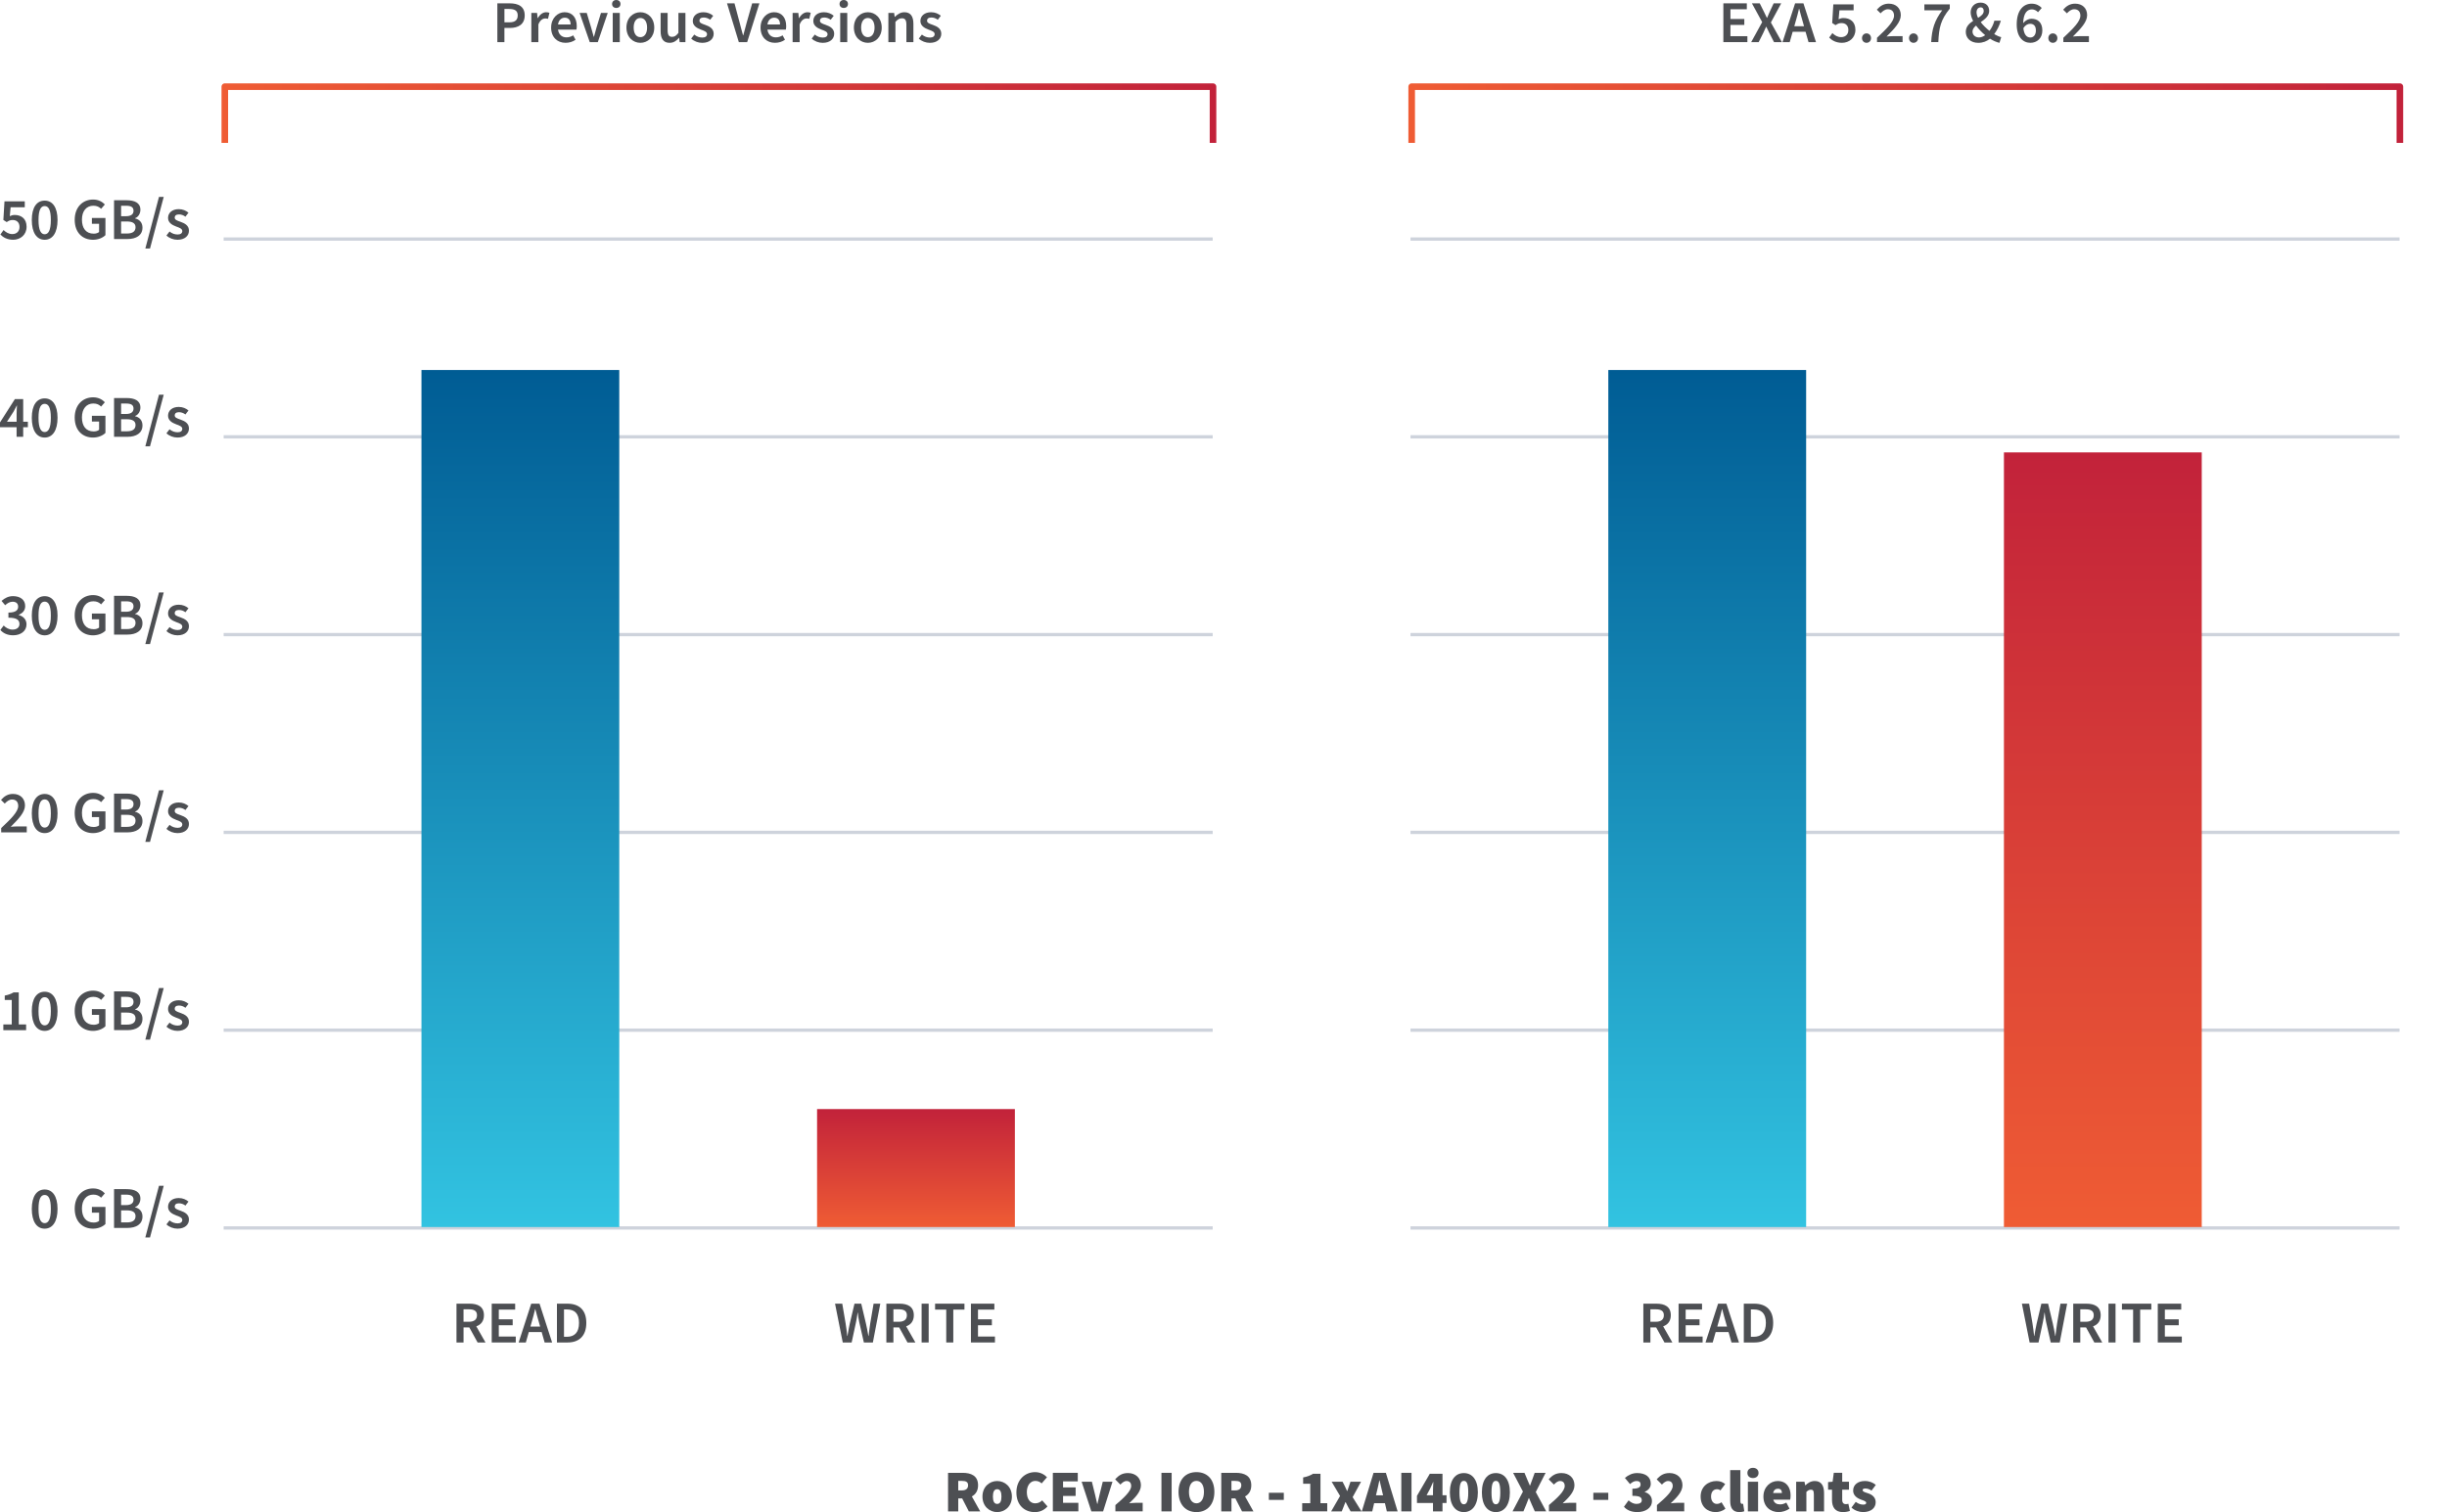 <?xml version="1.0" encoding="UTF-8"?>
<svg xmlns="http://www.w3.org/2000/svg" xmlns:xlink="http://www.w3.org/1999/xlink" id="b" viewBox="0 0 1484.45 917.45">
  <defs>
    <linearGradient id="d" x1="315.67" y1="744.49" x2="315.67" y2="224.49" gradientUnits="userSpaceOnUse">
      <stop offset="0" stop-color="#32c3e1"></stop>
      <stop offset="1" stop-color="#005c94"></stop>
    </linearGradient>
    <linearGradient id="e" x1="555.67" y1="744.49" x2="555.67" y2="672.92" gradientUnits="userSpaceOnUse">
      <stop offset="0" stop-color="#ef5c34"></stop>
      <stop offset="1" stop-color="#c2223a"></stop>
    </linearGradient>
    <linearGradient id="f" x1="1035.67" x2="1035.67" xlink:href="#d"></linearGradient>
    <linearGradient id="g" x1="1275.67" x2="1275.67" y2="274.49" xlink:href="#e"></linearGradient>
    <clipPath id="h">
      <rect x="827.33" y="25.99" width="657.12" height="60.71" transform="translate(2311.79 112.68) rotate(180)" fill="none" stroke-width="0"></rect>
    </clipPath>
    <linearGradient id="i" x1="854.38" y1="82.57" x2="1457.86" y2="82.57" gradientTransform="translate(2312.24 165.13) rotate(-180)" xlink:href="#e"></linearGradient>
    <clipPath id="j">
      <rect x="107.33" y="25.99" width="657.12" height="60.71" transform="translate(871.79 112.68) rotate(180)" fill="none" stroke-width="0"></rect>
    </clipPath>
    <linearGradient id="k" x1="134.38" y1="82.57" x2="737.86" y2="82.57" gradientTransform="translate(872.24 165.13) rotate(-180)" xlink:href="#e"></linearGradient>
  </defs>
  <g id="c">
    <path d="m19.29,733.49c0-7.74,3.06-11.77,7.81-11.77s7.81,4.07,7.81,11.77-3.02,11.99-7.81,11.99-7.81-4.25-7.81-11.99Zm11.55,0c0-6.44-1.55-8.46-3.74-8.46s-3.74,2.02-3.74,8.46,1.58,8.64,3.74,8.64,3.74-2.16,3.74-8.64Z" fill="#4d4f53" stroke-width="0"></path>
    <path d="m45.32,733.34c0-7.7,4.9-12.27,11.16-12.27,3.35,0,5.65,1.44,7.13,2.99l-2.27,2.63c-1.19-1.15-2.56-1.87-4.72-1.87-4.14,0-6.91,3.17-6.91,8.42s2.45,8.53,7.16,8.53c1.26,0,2.52-.36,3.24-1.01v-5h-4.36v-3.49h8.21v10.4c-1.58,1.58-4.32,2.81-7.52,2.81-6.37,0-11.12-4.32-11.12-12.13Z" fill="#4d4f53" stroke-width="0"></path>
    <path d="m69.19,721.5h7.56c4.86,0,8.42,1.48,8.42,5.79,0,2.23-1.22,4.39-3.24,5.11v.14c2.59.58,4.5,2.41,4.5,5.58,0,4.72-3.89,6.91-9.07,6.91h-8.17v-23.54Zm7.2,9.68c3.2,0,4.61-1.26,4.61-3.28,0-2.23-1.51-3.06-4.54-3.06h-2.99v6.33h2.92Zm.54,10.51c3.42,0,5.29-1.19,5.29-3.82,0-2.41-1.84-3.49-5.29-3.49h-3.46v7.31h3.46Z" fill="#4d4f53" stroke-width="0"></path>
    <path d="m96.44,719.48h2.88l-8.32,31.32h-2.84l8.28-31.32Z" fill="#4d4f53" stroke-width="0"></path>
    <path d="m100.98,742.88l1.87-2.41c1.55,1.26,3.17,1.8,4.97,1.8s2.77-.86,2.77-2.05c0-1.48-1.73-2.05-3.71-2.77-2.56-.94-4.93-2.41-4.93-5.22,0-3.1,2.52-5.33,6.48-5.33,2.41,0,4.46.9,5.9,2.16l-1.84,2.41c-1.26-.94-2.56-1.37-3.96-1.37-1.76,0-2.55.86-2.55,1.91,0,1.3,1.26,1.8,3.49,2.56,2.74.94,5.15,2.34,5.15,5.4s-2.45,5.51-6.95,5.51c-2.45,0-4.97-.94-6.7-2.59Z" fill="#4d4f53" stroke-width="0"></path>
    <path d="m276.91,790.99h7.96c4.93,0,8.71,1.73,8.71,7.02,0,3.56-1.84,5.76-4.64,6.73l5.58,9.79h-4.79l-5.04-9.14h-3.49v9.14h-4.28v-23.54Zm7.52,10.98c3.2,0,4.93-1.33,4.93-3.96s-1.73-3.6-4.93-3.6h-3.24v7.56h3.24Z" fill="#4d4f53" stroke-width="0"></path>
    <path d="m298.3,790.99h14.22v3.6h-9.93v5.9h8.42v3.6h-8.42v6.84h10.29v3.6h-14.58v-23.54Z" fill="#4d4f53" stroke-width="0"></path>
    <path d="m322.27,790.99h5.04l7.63,23.54h-4.54l-1.8-6.3h-7.81l-1.8,6.3h-4.36l7.63-23.54Zm-.5,13.89h5.9l-.79-2.81c-.76-2.48-1.44-5.18-2.12-7.74h-.14c-.61,2.59-1.3,5.25-2.05,7.74l-.79,2.81Z" fill="#4d4f53" stroke-width="0"></path>
    <path d="m337.86,790.99h6.3c7.2,0,11.52,3.85,11.52,11.66s-4.32,11.88-11.3,11.88h-6.52v-23.54Zm6.01,20.09c4.68,0,7.38-2.63,7.38-8.42s-2.7-8.17-7.38-8.17h-1.73v16.59h1.73Z" fill="#4d4f53" stroke-width="0"></path>
    <path d="m301.72,2.02h7.45c5.22,0,9.14,1.84,9.14,7.31s-3.92,7.63-9,7.63h-3.31v8.6h-4.28V2.02Zm7.27,11.52c3.46,0,5.08-1.37,5.08-4.21s-1.8-3.89-5.22-3.89h-2.84v8.1h2.99Z" fill="#4d4f53" stroke-width="0"></path>
    <path d="m322.32,7.85h3.49l.32,3.17h.11c1.3-2.3,3.17-3.6,5.04-3.6.9,0,1.47.14,2.02.36l-.86,3.64c-.54-.14-.97-.22-1.69-.22-1.4,0-3.1.94-4.14,3.64v10.73h-4.28V7.85Z" fill="#4d4f53" stroke-width="0"></path>
    <path d="m334.34,16.7c0-5.76,4.03-9.29,8.17-9.29,4.79,0,7.38,3.46,7.38,8.42,0,.86-.07,1.51-.22,2.16h-11.16c.43,2.95,2.3,4.68,5.11,4.68,1.51,0,2.88-.43,4.1-1.22l1.44,2.66c-1.66,1.22-3.82,1.87-6.12,1.87-4.9,0-8.71-3.38-8.71-9.29Zm11.81-1.87c0-2.59-1.22-4.1-3.53-4.1-2.02,0-3.74,1.44-4.1,4.1h7.63Z" fill="#4d4f53" stroke-width="0"></path>
    <path d="m351.62,7.85h4.32l2.73,9.11c.5,1.76,1.01,3.56,1.51,5.36h.14c.47-1.8,1.01-3.6,1.48-5.36l2.77-9.11h4.1l-6.01,17.71h-4.89l-6.16-17.71Z" fill="#4d4f53" stroke-width="0"></path>
    <path d="m371.31,2.41c0-1.44,1.04-2.41,2.56-2.41s2.55.97,2.55,2.41-1.04,2.41-2.55,2.41-2.56-.97-2.56-2.41Zm.4,5.44h4.28v17.71h-4.28V7.85Z" fill="#4d4f53" stroke-width="0"></path>
    <path d="m380.02,16.74c0-5.9,4.03-9.32,8.46-9.32s8.42,3.42,8.42,9.32-4.03,9.25-8.42,9.25-8.46-3.38-8.46-9.25Zm12.53,0c0-3.53-1.51-5.83-4.07-5.83s-4.07,2.3-4.07,5.83,1.51,5.8,4.07,5.8,4.07-2.3,4.07-5.8Z" fill="#4d4f53" stroke-width="0"></path>
    <path d="m400.76,18.93V7.85h4.25v10.55c0,2.88.83,3.96,2.7,3.96,1.55,0,2.55-.72,3.85-2.41V7.85h4.25v17.71h-3.49l-.32-2.59h-.11c-1.55,1.84-3.24,3.02-5.69,3.02-3.78,0-5.44-2.59-5.44-7.05Z" fill="#4d4f53" stroke-width="0"></path>
    <path d="m419.3,23.4l1.87-2.41c1.55,1.26,3.17,1.8,4.97,1.8s2.77-.86,2.77-2.05c0-1.48-1.73-2.05-3.71-2.77-2.56-.94-4.93-2.41-4.93-5.22,0-3.1,2.52-5.33,6.48-5.33,2.41,0,4.46.9,5.9,2.16l-1.83,2.41c-1.26-.94-2.56-1.37-3.96-1.37-1.76,0-2.55.86-2.55,1.91,0,1.3,1.26,1.8,3.49,2.56,2.74.94,5.15,2.34,5.15,5.4s-2.45,5.51-6.95,5.51c-2.45,0-4.97-.94-6.7-2.59Z" fill="#4d4f53" stroke-width="0"></path>
    <path d="m441.04,2.02h4.54l3.13,11.77c.72,2.66,1.26,4.97,2.05,7.63h.14c.79-2.66,1.29-4.97,2.05-7.63l3.35-11.77h4.39l-7.42,23.54h-5.07l-7.16-23.54Z" fill="#4d4f53" stroke-width="0"></path>
    <path d="m461.38,16.7c0-5.76,4.03-9.29,8.17-9.29,4.79,0,7.38,3.46,7.38,8.42,0,.86-.07,1.51-.22,2.16h-11.16c.43,2.95,2.3,4.68,5.11,4.68,1.51,0,2.88-.43,4.1-1.22l1.44,2.66c-1.66,1.22-3.82,1.87-6.12,1.87-4.9,0-8.71-3.38-8.71-9.29Zm11.81-1.87c0-2.59-1.22-4.1-3.53-4.1-2.02,0-3.74,1.44-4.1,4.1h7.63Z" fill="#4d4f53" stroke-width="0"></path>
    <path d="m480.82,7.85h3.49l.32,3.17h.11c1.29-2.3,3.17-3.6,5.04-3.6.9,0,1.48.14,2.02.36l-.86,3.64c-.54-.14-.97-.22-1.69-.22-1.4,0-3.1.94-4.14,3.64v10.73h-4.28V7.85Z" fill="#4d4f53" stroke-width="0"></path>
    <path d="m492.42,23.4l1.87-2.41c1.55,1.26,3.17,1.8,4.97,1.8s2.77-.86,2.77-2.05c0-1.48-1.73-2.05-3.71-2.77-2.55-.94-4.93-2.41-4.93-5.22,0-3.1,2.52-5.33,6.48-5.33,2.41,0,4.46.9,5.9,2.16l-1.84,2.41c-1.26-.94-2.55-1.37-3.96-1.37-1.76,0-2.56.86-2.56,1.91,0,1.3,1.26,1.8,3.49,2.56,2.74.94,5.15,2.34,5.15,5.4s-2.45,5.51-6.95,5.51c-2.45,0-4.97-.94-6.69-2.59Z" fill="#4d4f53" stroke-width="0"></path>
    <path d="m509.3,2.41c0-1.44,1.04-2.41,2.55-2.41s2.56.97,2.56,2.41-1.04,2.41-2.56,2.41-2.55-.97-2.55-2.41Zm.4,5.44h4.28v17.71h-4.28V7.85Z" fill="#4d4f53" stroke-width="0"></path>
    <path d="m518.01,16.74c0-5.9,4.03-9.32,8.46-9.32s8.42,3.42,8.42,9.32-4.03,9.25-8.42,9.25-8.46-3.38-8.46-9.25Zm12.53,0c0-3.53-1.51-5.83-4.07-5.83s-4.07,2.3-4.07,5.83,1.51,5.8,4.07,5.8,4.07-2.3,4.07-5.8Z" fill="#4d4f53" stroke-width="0"></path>
    <path d="m538.93,7.85h3.49l.32,2.38h.11c1.58-1.51,3.38-2.81,5.79-2.81,3.82,0,5.47,2.59,5.47,7.05v11.09h-4.25v-10.55c0-2.88-.83-3.92-2.7-3.92-1.55,0-2.56.72-3.96,2.16v12.31h-4.28V7.85Z" fill="#4d4f53" stroke-width="0"></path>
    <path d="m557.39,23.4l1.87-2.41c1.55,1.26,3.17,1.8,4.97,1.8s2.77-.86,2.77-2.05c0-1.48-1.73-2.05-3.71-2.77-2.55-.94-4.93-2.41-4.93-5.22,0-3.1,2.52-5.33,6.48-5.33,2.41,0,4.46.9,5.9,2.16l-1.84,2.41c-1.26-.94-2.55-1.37-3.96-1.37-1.76,0-2.56.86-2.56,1.91,0,1.3,1.26,1.8,3.49,2.56,2.74.94,5.15,2.34,5.15,5.4s-2.45,5.51-6.95,5.51c-2.45,0-4.97-.94-6.69-2.59Z" fill="#4d4f53" stroke-width="0"></path>
    <path d="m575.12,893.62h8.86c5.04,0,9.36,1.73,9.36,7.56,0,3.35-1.51,5.54-3.78,6.77l5.08,9.07h-6.91l-4.03-7.85h-2.38v7.85h-6.19v-23.4Zm8.42,10.66c2.45,0,3.74-1.08,3.74-3.1s-1.29-2.66-3.74-2.66h-2.23v5.76h2.23Z" fill="#4d4f53" stroke-width="0"></path>
    <path d="m596,908.02c0-5.98,4.32-9.43,8.93-9.43s8.93,3.46,8.93,9.43-4.32,9.43-8.93,9.43-8.93-3.46-8.93-9.43Zm11.52,0c0-2.74-.72-4.46-2.59-4.46s-2.59,1.73-2.59,4.46.72,4.46,2.59,4.46,2.59-1.73,2.59-4.46Z" fill="#4d4f53" stroke-width="0"></path>
    <path d="m616.59,905.5c0-7.85,5.4-12.31,11.3-12.31,3.1,0,5.62,1.37,7.27,3.1l-3.24,3.74c-1.15-1.01-2.3-1.51-3.89-1.51-2.74,0-5.11,2.52-5.11,6.77s2.02,6.84,5.04,6.84c1.8,0,3.24-.72,4.25-1.8l3.24,3.67c-2.09,2.38-4.75,3.46-7.7,3.46-5.97,0-11.16-3.96-11.16-11.95Z" fill="#4d4f53" stroke-width="0"></path>
    <path d="m638.7,893.62h15.12v5.18h-8.93v3.67h7.63v5.18h-7.63v4.17h9.29v5.18h-15.48v-23.4Z" fill="#4d4f53" stroke-width="0"></path>
    <path d="m656.19,899.02h6.19l1.94,7.85c.43,1.8.86,3.67,1.29,5.62h.14c.43-1.94.87-3.82,1.3-5.62l1.94-7.85h5.9l-5.69,18h-7.13l-5.9-18Z" fill="#4d4f53" stroke-width="0"></path>
    <path d="m676.64,913.2c5.33-4.54,9.58-8.57,9.58-11.59,0-2.05-1.15-3.02-2.81-3.02-1.51,0-2.66,1.08-3.74,2.16l-3.17-3.17c2.3-2.59,4.46-3.82,7.78-3.82,4.61,0,7.85,2.95,7.85,7.42,0,4.03-3.67,7.63-7.13,10.94,1.15-.14,2.81-.29,3.81-.29h4.39v5.18h-16.56v-3.82Z" fill="#4d4f53" stroke-width="0"></path>
    <path d="m704.58,893.62h6.19v23.4h-6.19v-23.4Z" fill="#4d4f53" stroke-width="0"></path>
    <path d="m714.95,905.21c0-7.7,4.39-12.02,10.87-12.02s10.87,4.36,10.87,12.02-4.39,12.24-10.87,12.24-10.87-4.54-10.87-12.24Zm15.41,0c0-4.25-1.73-6.7-4.54-6.7s-4.54,2.45-4.54,6.7,1.73,6.91,4.54,6.91,4.54-2.66,4.54-6.91Z" fill="#4d4f53" stroke-width="0"></path>
    <path d="m740.86,893.62h8.86c5.04,0,9.36,1.73,9.36,7.56,0,3.35-1.51,5.54-3.78,6.77l5.08,9.07h-6.91l-4.03-7.85h-2.38v7.85h-6.19v-23.4Zm8.42,10.66c2.45,0,3.74-1.08,3.74-3.1s-1.29-2.66-3.74-2.66h-2.23v5.76h2.23Z" fill="#4d4f53" stroke-width="0"></path>
    <path d="m769.74,905.72h9.07v4.32h-9.07v-4.32Z" fill="#4d4f53" stroke-width="0"></path>
    <path d="m789.97,912.05h4.89v-11.81h-4.32v-3.82c2.59-.5,4.25-1.15,5.98-2.23h4.54v17.85h4.1v4.97h-15.19v-4.97Z" fill="#4d4f53" stroke-width="0"></path>
    <path d="m812.94,907.66l-5.11-8.64h6.62l1.29,2.52c.47,1.01.97,2.09,1.44,3.1h.14c.32-1.01.76-2.09,1.08-3.1l.86-2.52h6.41l-5.11,9.36,5.4,8.64h-6.62l-1.44-2.52c-.54-1.01-1.04-2.09-1.58-3.1h-.14c-.39,1.01-.83,2.05-1.22,3.1l-1.01,2.52h-6.41l5.4-9.36Z" fill="#4d4f53" stroke-width="0"></path>
    <path d="m833.24,893.62h7.49l7.13,23.4h-6.55l-1.15-4.97h-6.55l-1.15,4.97h-6.34l7.13-23.4Zm1.48,13.64h4.32l-.4-1.62c-.57-2.23-1.15-5.08-1.73-7.42h-.14c-.5,2.38-1.08,5.18-1.66,7.42l-.39,1.62Z" fill="#4d4f53" stroke-width="0"></path>
    <path d="m850.09,893.62h6.19v23.4h-6.19v-23.4Z" fill="#4d4f53" stroke-width="0"></path>
    <path d="m869.31,911.91h-9.72v-4.32l7.78-13.39h7.7v13.03h2.45v4.68h-2.45v5.11h-5.76v-5.11Zm0-4.68v-2.59c0-1.55.14-3.85.21-5.4h-.14c-.58,1.37-1.22,2.74-1.87,4.1l-2.09,3.89h3.89Z" fill="#4d4f53" stroke-width="0"></path>
    <path d="m879.54,905.5c0-7.81,3.46-11.73,8.49-11.73s8.5,3.96,8.5,11.73-3.46,11.95-8.5,11.95-8.49-4.14-8.49-11.95Zm11.16,0c0-6.05-1.22-6.98-2.66-6.98s-2.66.94-2.66,6.98,1.22,7.2,2.66,7.2,2.66-1.15,2.66-7.2Z" fill="#4d4f53" stroke-width="0"></path>
    <path d="m898.97,905.5c0-7.81,3.46-11.73,8.49-11.73s8.5,3.96,8.5,11.73-3.46,11.95-8.5,11.95-8.49-4.14-8.49-11.95Zm11.16,0c0-6.05-1.22-6.98-2.66-6.98s-2.66.94-2.66,6.98,1.22,7.2,2.66,7.2,2.66-1.15,2.66-7.2Z" fill="#4d4f53" stroke-width="0"></path>
    <path d="m923.88,905l-5.97-11.38h6.91l1.58,3.82c.5,1.08,1.01,2.38,1.66,3.89h.14c.5-1.51,1.01-2.81,1.44-3.89l1.37-3.82h6.62l-5.97,11.66,6.34,11.73h-6.91l-1.87-4.18c-.58-1.22-1.08-2.45-1.66-3.89h-.14c-.5,1.44-1.01,2.66-1.51,3.89l-1.73,4.18h-6.62l6.33-12.02Z" fill="#4d4f53" stroke-width="0"></path>
    <path d="m939.65,913.2c5.33-4.54,9.57-8.57,9.57-11.59,0-2.05-1.15-3.02-2.81-3.02-1.51,0-2.66,1.08-3.74,2.16l-3.17-3.17c2.3-2.59,4.46-3.82,7.78-3.82,4.61,0,7.85,2.95,7.85,7.42,0,4.03-3.67,7.63-7.13,10.94,1.15-.14,2.81-.29,3.82-.29h4.39v5.18h-16.56v-3.82Z" fill="#4d4f53" stroke-width="0"></path>
    <path d="m966.58,905.72h9.07v4.32h-9.07v-4.32Z" fill="#4d4f53" stroke-width="0"></path>
    <path d="m985.16,914.21l2.81-3.89c1.4,1.3,3.06,2.16,4.68,2.16,2.02,0,3.31-.72,3.31-2.16,0-1.73-.9-2.74-5.69-2.74v-4.32c3.81,0,4.97-1.01,4.97-2.59,0-1.37-.83-2.09-2.38-2.09s-2.59.65-4.03,1.87l-3.1-3.74c2.23-1.87,4.61-2.95,7.41-2.95,5.04,0,8.28,2.3,8.28,6.44,0,2.2-1.22,3.85-3.67,4.93v.14c2.59.79,4.39,2.59,4.39,5.47,0,4.32-4.1,6.7-8.86,6.7-3.71,0-6.41-1.22-8.13-3.24Z" fill="#4d4f53" stroke-width="0"></path>
    <path d="m1005.17,913.2c5.33-4.54,9.57-8.57,9.57-11.59,0-2.05-1.15-3.02-2.81-3.02-1.51,0-2.66,1.08-3.74,2.16l-3.17-3.17c2.3-2.59,4.46-3.82,7.78-3.82,4.61,0,7.85,2.95,7.85,7.42,0,4.03-3.67,7.63-7.13,10.94,1.15-.14,2.81-.29,3.82-.29h4.39v5.18h-16.56v-3.82Z" fill="#4d4f53" stroke-width="0"></path>
    <path d="m1031.67,908.02c0-5.98,4.54-9.43,9.65-9.43,2.16,0,3.89.72,5.25,1.87l-2.88,3.82c-.79-.58-1.37-.72-2.02-.72-2.3,0-3.67,1.73-3.67,4.46s1.51,4.46,3.46,4.46c1.08,0,2.02-.36,2.88-1.01l2.38,3.89c-1.8,1.58-4.1,2.09-5.97,2.09-5.11,0-9.07-3.46-9.07-9.43Z" fill="#4d4f53" stroke-width="0"></path>
    <path d="m1049.6,910.68v-18.72h6.19v18.93c0,1.22.58,1.58,1.01,1.58.22,0,.36,0,.65-.07l.72,4.54c-.65.29-1.65.5-3.02.5-4.18,0-5.54-2.74-5.54-6.77Z" fill="#4d4f53" stroke-width="0"></path>
    <path d="m1060.04,893.69c0-1.87,1.37-3.1,3.38-3.1s3.38,1.22,3.38,3.1-1.37,3.1-3.38,3.1-3.38-1.22-3.38-3.1Zm.29,5.33h6.19v18h-6.19v-18Z" fill="#4d4f53" stroke-width="0"></path>
    <path d="m1069.76,908.02c0-5.83,4.25-9.43,8.64-9.43,5.33,0,7.85,3.89,7.85,8.71,0,1.08-.14,2.16-.25,2.59h-10.26c.58,2.16,2.16,2.88,4.18,2.88,1.22,0,2.45-.36,3.74-1.08l1.94,3.67c-1.94,1.37-4.54,2.09-6.55,2.09-5.26,0-9.29-3.46-9.29-9.43Zm11.23-2.16c0-1.37-.58-2.59-2.45-2.59-1.37,0-2.52.79-2.88,2.59h5.33Z" fill="#4d4f53" stroke-width="0"></path>
    <path d="m1089.63,899.02h5.04l.43,2.16h.14c1.44-1.37,3.24-2.59,5.69-2.59,3.96,0,5.62,2.88,5.62,7.34v11.09h-6.19v-10.29c0-2.3-.58-2.88-1.8-2.88-1.15,0-1.8.5-2.74,1.37v11.81h-6.19v-18Z" fill="#4d4f53" stroke-width="0"></path>
    <path d="m1111.37,910.11v-6.26h-2.38v-4.61l2.74-.22.72-5.4h5.11v5.4h4.1v4.82h-4.1v6.16c0,1.98,1.01,2.63,2.16,2.63.58,0,1.15-.07,1.58-.22l.94,4.32c-.94.36-2.38.72-4.25.72-4.68,0-6.62-2.95-6.62-7.34Z" fill="#4d4f53" stroke-width="0"></path>
    <path d="m1123.18,914.71l2.59-3.46c1.66,1.3,3.31,1.66,4.54,1.66,1.29,0,1.8-.36,1.8-1.08,0-.94-1.4-1.3-3.31-2.02-2.52-.94-4.61-2.66-4.61-5.4,0-3.53,2.88-5.83,7.13-5.83,2.73,0,5.04,1.01,6.62,2.38l-2.59,3.46c-1.33-.97-2.66-1.3-3.82-1.3-1.08,0-1.58.36-1.58,1.01,0,.79.87,1.15,3.17,1.87,2.74.86,4.75,2.59,4.75,5.47,0,3.38-2.66,5.97-7.7,5.97-2.3,0-5.11-.94-6.98-2.74Z" fill="#4d4f53" stroke-width="0"></path>
    <path d="m1045.47,2.02h14.22v3.6h-9.94v5.9h8.42v3.6h-8.42v6.84h10.29v3.6h-14.58V2.02Z" fill="#4d4f53" stroke-width="0"></path>
    <path d="m1069.01,13.43l-6.23-11.41h4.75l2.56,5.15c.54,1.08,1.04,2.2,1.76,3.64h.14c.58-1.44,1.08-2.56,1.58-3.64l2.41-5.15h4.57l-6.26,11.63,6.66,11.91h-4.75l-2.81-5.47c-.61-1.22-1.19-2.41-1.87-3.85h-.14c-.61,1.44-1.19,2.63-1.76,3.85l-2.74,5.47h-4.54l6.66-12.13Z" fill="#4d4f53" stroke-width="0"></path>
    <path d="m1088.99,2.02h5.04l7.63,23.54h-4.54l-1.8-6.3h-7.81l-1.8,6.3h-4.36l7.63-23.54Zm-.5,13.89h5.9l-.79-2.81c-.76-2.48-1.44-5.18-2.12-7.74h-.14c-.61,2.59-1.3,5.25-2.05,7.74l-.79,2.81Z" fill="#4d4f53" stroke-width="0"></path>
    <path d="m1109.66,22.82l1.94-2.74c1.37,1.3,3.06,2.45,5.33,2.45,2.55,0,4.36-1.62,4.36-4.32s-1.66-4.21-4.14-4.21c-1.44,0-2.27.36-3.64,1.26l-2.02-1.3.68-11.3h12.31v3.6h-8.6l-.5,5.4c.97-.47,1.83-.72,2.99-.72,3.92,0,7.2,2.23,7.2,7.16s-3.85,7.88-8.1,7.88c-3.71,0-6.12-1.48-7.81-3.17Z" fill="#4d4f53" stroke-width="0"></path>
    <path d="m1129.57,23.14c0-1.66,1.19-2.88,2.74-2.88s2.74,1.22,2.74,2.88-1.19,2.84-2.74,2.84-2.74-1.22-2.74-2.84Z" fill="#4d4f53" stroke-width="0"></path>
    <path d="m1138.67,22.93c6.26-5.83,10.33-10.01,10.33-13.43,0-2.41-1.33-3.89-3.74-3.89-1.76,0-3.2,1.15-4.43,2.48l-2.27-2.23c2.05-2.3,4.18-3.64,7.27-3.64,4.39,0,7.27,2.77,7.27,6.98s-3.89,8.21-8.64,12.96c1.22-.11,2.74-.22,3.85-.22h5.87v3.6h-15.51v-2.63Z" fill="#4d4f53" stroke-width="0"></path>
    <path d="m1158.08,23.14c0-1.66,1.19-2.88,2.74-2.88s2.74,1.22,2.74,2.88-1.19,2.84-2.74,2.84-2.74-1.22-2.74-2.84Z" fill="#4d4f53" stroke-width="0"></path>
    <path d="m1178.2,6.26h-10.8v-3.6h15.41v2.59c-5.47,6.73-6.55,11.38-6.95,20.3h-4.32c.43-8.06,2.09-13.1,6.66-19.29Z" fill="#4d4f53" stroke-width="0"></path>
    <path d="m1192.53,19.37c0-3.24,2.09-5.15,4.46-6.7-.97-1.8-1.51-3.6-1.51-5.18,0-3.24,2.34-5.9,5.97-5.9,3.28,0,5.26,2.02,5.26,5.04s-2.56,5.04-5.11,6.8c1.44,1.91,3.35,3.78,5.29,5.29,1.33-1.73,2.34-3.78,2.99-6.19h3.92c-.86,2.95-2.2,5.72-4.03,8.17,1.55.9,2.99,1.58,4.25,1.84l-1.08,3.46c-1.8-.43-3.78-1.26-5.72-2.52-1.91,1.55-4.28,2.52-7.13,2.52-4.75,0-7.56-2.95-7.56-6.62Zm8.06,3.35c1.26,0,2.52-.54,3.71-1.37-2.09-1.73-4-3.74-5.54-5.83-1.26,1.04-2.16,2.2-2.16,3.6,0,2.16,1.69,3.6,4,3.6Zm-.61-11.88c1.91-1.19,3.42-2.38,3.42-4.18,0-1.22-.54-2.2-1.87-2.2-1.44,0-2.48,1.22-2.48,2.99,0,1.04.32,2.2.94,3.38Z" fill="#4d4f53" stroke-width="0"></path>
    <path d="m1223.42,14.79c0-8.85,4.32-12.56,9.04-12.56,2.77,0,4.79,1.15,6.15,2.59l-2.27,2.59c-.86-.97-2.27-1.73-3.67-1.73-2.81,0-5.15,2.12-5.33,8.35,1.33-1.66,3.31-2.66,4.97-2.66,3.92,0,6.66,2.3,6.66,7.09s-3.28,7.52-7.24,7.52c-4.46,0-8.31-3.46-8.31-11.19Zm4.03,2.27c.43,4,2.05,5.69,4.25,5.69,1.87,0,3.35-1.51,3.35-4.28s-1.33-4.03-3.53-4.03c-1.33,0-2.92.79-4.07,2.63Z" fill="#4d4f53" stroke-width="0"></path>
    <path d="m1242.61,23.14c0-1.66,1.19-2.88,2.74-2.88s2.74,1.22,2.74,2.88-1.19,2.84-2.74,2.84-2.74-1.22-2.74-2.84Z" fill="#4d4f53" stroke-width="0"></path>
    <path d="m1251.71,22.93c6.26-5.83,10.33-10.01,10.33-13.43,0-2.41-1.33-3.89-3.74-3.89-1.76,0-3.2,1.15-4.43,2.48l-2.27-2.23c2.05-2.3,4.18-3.64,7.27-3.64,4.39,0,7.27,2.77,7.27,6.98s-3.89,8.21-8.64,12.96c1.22-.11,2.74-.22,3.85-.22h5.87v3.6h-15.51v-2.63Z" fill="#4d4f53" stroke-width="0"></path>
    <path d="m506.56,790.99h4.39l2.02,11.88c.4,2.52.72,4.97,1.01,7.7h.14c.43-2.74.9-5.22,1.44-7.7l2.81-11.88h4.1l2.81,11.88c.54,2.45,1.08,4.97,1.51,7.7h.14c.29-2.74.65-5.22,1.01-7.7l2.02-11.88h4.07l-4.5,23.54h-5.47l-2.81-12.38c-.43-1.87-.58-3.53-.86-5.69h-.14c-.29,2.16-.54,3.82-.94,5.69l-2.66,12.38h-5.4l-4.68-23.54Z" fill="#4d4f53" stroke-width="0"></path>
    <path d="m537.7,790.99h7.95c4.93,0,8.71,1.73,8.71,7.02,0,3.56-1.83,5.76-4.64,6.73l5.58,9.79h-4.79l-5.04-9.14h-3.49v9.14h-4.28v-23.54Zm7.52,10.98c3.2,0,4.93-1.33,4.93-3.96s-1.73-3.6-4.93-3.6h-3.24v7.56h3.24Z" fill="#4d4f53" stroke-width="0"></path>
    <path d="m559.09,790.99h4.28v23.54h-4.28v-23.54Z" fill="#4d4f53" stroke-width="0"></path>
    <path d="m574.03,794.59h-6.77v-3.6h17.82v3.6h-6.77v19.94h-4.28v-19.94Z" fill="#4d4f53" stroke-width="0"></path>
    <path d="m589,790.99h14.22v3.6h-9.93v5.9h8.42v3.6h-8.42v6.84h10.29v3.6h-14.58v-23.54Z" fill="#4d4f53" stroke-width="0"></path>
    <path d="m2.02,621.58h5.11v-14.87H2.88v-2.66c2.3-.43,3.85-1.04,5.33-1.91h3.17v19.44h4.46v3.46H2.02v-3.46Z" fill="#4d4f53" stroke-width="0"></path>
    <path d="m19.29,613.49c0-7.74,3.06-11.77,7.81-11.77s7.81,4.07,7.81,11.77-3.02,11.99-7.81,11.99-7.81-4.25-7.81-11.99Zm11.55,0c0-6.44-1.55-8.46-3.74-8.46s-3.74,2.02-3.74,8.46,1.58,8.64,3.74,8.64,3.74-2.16,3.74-8.64Z" fill="#4d4f53" stroke-width="0"></path>
    <path d="m45.32,613.34c0-7.7,4.9-12.27,11.16-12.27,3.35,0,5.65,1.44,7.13,2.99l-2.27,2.63c-1.19-1.15-2.56-1.87-4.72-1.87-4.14,0-6.91,3.17-6.91,8.42s2.45,8.53,7.16,8.53c1.26,0,2.52-.36,3.24-1.01v-5h-4.36v-3.49h8.21v10.4c-1.58,1.58-4.32,2.81-7.52,2.81-6.37,0-11.12-4.32-11.12-12.13Z" fill="#4d4f53" stroke-width="0"></path>
    <path d="m69.19,601.5h7.56c4.86,0,8.42,1.48,8.42,5.79,0,2.23-1.22,4.39-3.24,5.11v.14c2.59.58,4.5,2.41,4.5,5.58,0,4.72-3.89,6.91-9.07,6.91h-8.17v-23.54Zm7.2,9.68c3.2,0,4.61-1.26,4.61-3.28,0-2.23-1.51-3.06-4.54-3.06h-2.99v6.33h2.92Zm.54,10.51c3.42,0,5.29-1.19,5.29-3.82,0-2.41-1.84-3.49-5.29-3.49h-3.46v7.31h3.46Z" fill="#4d4f53" stroke-width="0"></path>
    <path d="m96.44,599.48h2.88l-8.32,31.32h-2.84l8.28-31.32Z" fill="#4d4f53" stroke-width="0"></path>
    <path d="m100.98,622.88l1.87-2.41c1.55,1.26,3.17,1.8,4.97,1.8s2.77-.86,2.77-2.05c0-1.48-1.73-2.05-3.71-2.77-2.56-.94-4.93-2.41-4.93-5.22,0-3.1,2.52-5.33,6.48-5.33,2.41,0,4.46.9,5.9,2.16l-1.84,2.41c-1.26-.94-2.56-1.37-3.96-1.37-1.76,0-2.55.86-2.55,1.91,0,1.3,1.26,1.8,3.49,2.56,2.74.94,5.15,2.34,5.15,5.4s-2.45,5.51-6.95,5.51c-2.45,0-4.97-.94-6.7-2.59Z" fill="#4d4f53" stroke-width="0"></path>
    <path d="m.72,502.41c6.26-5.83,10.33-10.01,10.33-13.43,0-2.41-1.33-3.89-3.74-3.89-1.76,0-3.2,1.15-4.43,2.48l-2.27-2.23c2.05-2.3,4.18-3.64,7.27-3.64,4.39,0,7.27,2.77,7.27,6.98s-3.89,8.21-8.64,12.96c1.22-.11,2.74-.22,3.85-.22h5.87v3.6H.72v-2.63Z" fill="#4d4f53" stroke-width="0"></path>
    <path d="m19.29,493.49c0-7.74,3.06-11.77,7.81-11.77s7.81,4.07,7.81,11.77-3.02,11.99-7.81,11.99-7.81-4.25-7.81-11.99Zm11.55,0c0-6.44-1.55-8.46-3.74-8.46s-3.74,2.02-3.74,8.46,1.58,8.64,3.74,8.64,3.74-2.16,3.74-8.64Z" fill="#4d4f53" stroke-width="0"></path>
    <path d="m45.32,493.34c0-7.7,4.9-12.27,11.16-12.27,3.35,0,5.65,1.44,7.13,2.99l-2.27,2.63c-1.19-1.15-2.56-1.87-4.72-1.87-4.14,0-6.91,3.17-6.91,8.42s2.45,8.53,7.16,8.53c1.26,0,2.52-.36,3.24-1.01v-5h-4.36v-3.49h8.21v10.4c-1.58,1.58-4.32,2.81-7.52,2.81-6.37,0-11.12-4.32-11.12-12.13Z" fill="#4d4f53" stroke-width="0"></path>
    <path d="m69.19,481.5h7.56c4.86,0,8.42,1.48,8.42,5.79,0,2.23-1.22,4.39-3.24,5.11v.14c2.59.58,4.5,2.41,4.5,5.58,0,4.72-3.89,6.91-9.07,6.91h-8.17v-23.54Zm7.2,9.68c3.2,0,4.61-1.26,4.61-3.28,0-2.23-1.51-3.06-4.54-3.06h-2.99v6.33h2.92Zm.54,10.51c3.42,0,5.29-1.19,5.29-3.82,0-2.41-1.84-3.49-5.29-3.49h-3.46v7.31h3.46Z" fill="#4d4f53" stroke-width="0"></path>
    <path d="m96.44,479.48h2.88l-8.32,31.32h-2.84l8.28-31.32Z" fill="#4d4f53" stroke-width="0"></path>
    <path d="m100.98,502.88l1.87-2.41c1.55,1.26,3.17,1.8,4.97,1.8s2.77-.86,2.77-2.05c0-1.48-1.73-2.05-3.71-2.77-2.56-.94-4.93-2.41-4.93-5.22,0-3.1,2.52-5.33,6.48-5.33,2.41,0,4.46.9,5.9,2.16l-1.84,2.41c-1.26-.94-2.56-1.37-3.96-1.37-1.76,0-2.55.86-2.55,1.91,0,1.3,1.26,1.8,3.49,2.56,2.74.94,5.15,2.34,5.15,5.4s-2.45,5.51-6.95,5.51c-2.45,0-4.97-.94-6.7-2.59Z" fill="#4d4f53" stroke-width="0"></path>
    <path d="m.21,382.23l2.02-2.7c1.37,1.37,3.13,2.48,5.4,2.48,2.45,0,4.18-1.26,4.18-3.38,0-2.34-1.51-3.85-6.7-3.85v-3.1c4.46,0,5.9-1.51,5.9-3.6,0-1.87-1.22-2.99-3.31-2.99-1.76,0-3.17.83-4.57,2.12l-2.2-2.63c1.98-1.73,4.18-2.88,6.95-2.88,4.39,0,7.41,2.2,7.41,6.05,0,2.56-1.47,4.28-3.96,5.26v.14c2.7.72,4.75,2.66,4.75,5.69,0,4.18-3.67,6.62-8.1,6.62-3.71,0-6.15-1.4-7.78-3.24Z" fill="#4d4f53" stroke-width="0"></path>
    <path d="m19.29,373.49c0-7.74,3.06-11.77,7.81-11.77s7.81,4.07,7.81,11.77-3.02,11.99-7.81,11.99-7.81-4.25-7.81-11.99Zm11.55,0c0-6.44-1.55-8.46-3.74-8.46s-3.74,2.02-3.74,8.46,1.58,8.64,3.74,8.64,3.74-2.16,3.74-8.64Z" fill="#4d4f53" stroke-width="0"></path>
    <path d="m45.32,373.34c0-7.7,4.9-12.27,11.16-12.27,3.35,0,5.65,1.44,7.13,2.99l-2.27,2.63c-1.19-1.15-2.56-1.87-4.72-1.87-4.14,0-6.91,3.17-6.91,8.42s2.45,8.53,7.16,8.53c1.26,0,2.52-.36,3.24-1.01v-5h-4.36v-3.49h8.21v10.4c-1.58,1.58-4.32,2.81-7.52,2.81-6.37,0-11.12-4.32-11.12-12.13Z" fill="#4d4f53" stroke-width="0"></path>
    <path d="m69.19,361.5h7.56c4.86,0,8.42,1.48,8.42,5.79,0,2.23-1.22,4.39-3.24,5.11v.14c2.59.58,4.5,2.41,4.5,5.58,0,4.72-3.89,6.91-9.07,6.91h-8.17v-23.54Zm7.2,9.68c3.2,0,4.61-1.26,4.61-3.28,0-2.23-1.51-3.06-4.54-3.06h-2.99v6.33h2.92Zm.54,10.51c3.42,0,5.29-1.19,5.29-3.82,0-2.41-1.84-3.49-5.29-3.49h-3.46v7.31h3.46Z" fill="#4d4f53" stroke-width="0"></path>
    <path d="m96.44,359.48h2.88l-8.32,31.32h-2.84l8.28-31.32Z" fill="#4d4f53" stroke-width="0"></path>
    <path d="m100.98,382.88l1.87-2.41c1.55,1.26,3.17,1.8,4.97,1.8s2.77-.86,2.77-2.05c0-1.48-1.73-2.05-3.71-2.77-2.56-.94-4.93-2.41-4.93-5.22,0-3.1,2.52-5.33,6.48-5.33,2.41,0,4.46.9,5.9,2.16l-1.84,2.41c-1.26-.94-2.56-1.37-3.96-1.37-1.76,0-2.55.86-2.55,1.91,0,1.3,1.26,1.8,3.49,2.56,2.74.94,5.15,2.34,5.15,5.4s-2.45,5.51-6.95,5.51c-2.45,0-4.97-.94-6.7-2.59Z" fill="#4d4f53" stroke-width="0"></path>
    <path d="m10.08,259.21H0v-2.92l9.03-14.15h5.04v13.75h2.84v3.31h-2.84v5.83h-4v-5.83Zm0-3.31v-5.04c0-1.33.14-3.46.22-4.79h-.14c-.58,1.19-1.22,2.34-1.87,3.56l-4.07,6.26h5.87Z" fill="#4d4f53" stroke-width="0"></path>
    <path d="m19.29,253.49c0-7.74,3.06-11.77,7.81-11.77s7.81,4.07,7.81,11.77-3.02,11.99-7.81,11.99-7.81-4.25-7.81-11.99Zm11.55,0c0-6.44-1.55-8.46-3.74-8.46s-3.74,2.02-3.74,8.46,1.58,8.64,3.74,8.64,3.74-2.16,3.74-8.64Z" fill="#4d4f53" stroke-width="0"></path>
    <path d="m45.32,253.34c0-7.7,4.9-12.27,11.16-12.27,3.35,0,5.65,1.44,7.13,2.99l-2.27,2.63c-1.19-1.15-2.56-1.87-4.72-1.87-4.14,0-6.91,3.17-6.91,8.42s2.45,8.53,7.16,8.53c1.26,0,2.52-.36,3.24-1.01v-5h-4.36v-3.49h8.21v10.4c-1.58,1.58-4.32,2.81-7.52,2.81-6.37,0-11.12-4.32-11.12-12.13Z" fill="#4d4f53" stroke-width="0"></path>
    <path d="m69.19,241.5h7.56c4.86,0,8.42,1.48,8.42,5.79,0,2.23-1.22,4.39-3.24,5.11v.14c2.59.58,4.5,2.41,4.5,5.58,0,4.72-3.89,6.91-9.07,6.91h-8.17v-23.54Zm7.2,9.68c3.2,0,4.61-1.26,4.61-3.28,0-2.23-1.51-3.06-4.54-3.06h-2.99v6.33h2.92Zm.54,10.51c3.42,0,5.29-1.19,5.29-3.82,0-2.41-1.84-3.49-5.29-3.49h-3.46v7.31h3.46Z" fill="#4d4f53" stroke-width="0"></path>
    <path d="m96.44,239.48h2.88l-8.32,31.32h-2.84l8.28-31.32Z" fill="#4d4f53" stroke-width="0"></path>
    <path d="m100.98,262.88l1.87-2.41c1.55,1.26,3.17,1.8,4.97,1.8s2.77-.86,2.77-2.05c0-1.48-1.73-2.05-3.71-2.77-2.56-.94-4.93-2.41-4.93-5.22,0-3.1,2.52-5.33,6.48-5.33,2.41,0,4.46.9,5.9,2.16l-1.84,2.41c-1.26-.94-2.56-1.37-3.96-1.37-1.76,0-2.55.86-2.55,1.91,0,1.3,1.26,1.8,3.49,2.56,2.74.94,5.15,2.34,5.15,5.4s-2.45,5.51-6.95,5.51c-2.45,0-4.97-.94-6.7-2.59Z" fill="#4d4f53" stroke-width="0"></path>
    <path d="m.21,142.31l1.94-2.74c1.37,1.3,3.06,2.45,5.33,2.45,2.56,0,4.36-1.62,4.36-4.32s-1.66-4.21-4.14-4.21c-1.44,0-2.27.36-3.64,1.26l-2.02-1.3.68-11.3h12.31v3.6H6.44l-.5,5.4c.97-.47,1.83-.72,2.99-.72,3.92,0,7.2,2.23,7.2,7.16s-3.85,7.88-8.1,7.88c-3.71,0-6.12-1.48-7.81-3.17Z" fill="#4d4f53" stroke-width="0"></path>
    <path d="m19.29,133.49c0-7.74,3.06-11.77,7.81-11.77s7.81,4.07,7.81,11.77-3.02,11.99-7.81,11.99-7.81-4.25-7.81-11.99Zm11.55,0c0-6.44-1.55-8.46-3.74-8.46s-3.74,2.02-3.74,8.46,1.58,8.64,3.74,8.64,3.74-2.16,3.74-8.64Z" fill="#4d4f53" stroke-width="0"></path>
    <path d="m45.32,133.34c0-7.7,4.9-12.27,11.16-12.27,3.35,0,5.65,1.44,7.13,2.99l-2.27,2.63c-1.19-1.15-2.56-1.87-4.72-1.87-4.14,0-6.91,3.17-6.91,8.42s2.45,8.53,7.16,8.53c1.26,0,2.52-.36,3.24-1.01v-5h-4.36v-3.49h8.21v10.4c-1.58,1.58-4.32,2.81-7.52,2.81-6.37,0-11.12-4.32-11.12-12.13Z" fill="#4d4f53" stroke-width="0"></path>
    <path d="m69.19,121.5h7.56c4.86,0,8.42,1.48,8.42,5.79,0,2.23-1.22,4.39-3.24,5.11v.14c2.59.58,4.5,2.41,4.5,5.58,0,4.72-3.89,6.91-9.07,6.91h-8.17v-23.54Zm7.2,9.68c3.2,0,4.61-1.26,4.61-3.28,0-2.23-1.51-3.06-4.54-3.06h-2.99v6.33h2.92Zm.54,10.51c3.42,0,5.29-1.19,5.29-3.82,0-2.41-1.84-3.49-5.29-3.49h-3.46v7.31h3.46Z" fill="#4d4f53" stroke-width="0"></path>
    <path d="m96.44,119.48h2.88l-8.32,31.32h-2.84l8.28-31.32Z" fill="#4d4f53" stroke-width="0"></path>
    <path d="m100.98,142.88l1.87-2.41c1.55,1.26,3.17,1.8,4.97,1.8s2.77-.86,2.77-2.05c0-1.48-1.73-2.05-3.71-2.77-2.56-.94-4.93-2.41-4.93-5.22,0-3.1,2.52-5.33,6.48-5.33,2.41,0,4.46.9,5.9,2.16l-1.84,2.41c-1.26-.94-2.56-1.37-3.96-1.37-1.76,0-2.55.86-2.55,1.91,0,1.3,1.26,1.8,3.49,2.56,2.74.94,5.15,2.34,5.15,5.4s-2.45,5.51-6.95,5.51c-2.45,0-4.97-.94-6.7-2.59Z" fill="#4d4f53" stroke-width="0"></path>
    <line x1="135.67" y1="745.04" x2="735.67" y2="745.04" fill="none" stroke="#ced3dc" stroke-miterlimit="10" stroke-width="2"></line>
    <line x1="135.67" y1="625.04" x2="735.67" y2="625.04" fill="none" stroke="#ced3dc" stroke-miterlimit="10" stroke-width="2"></line>
    <line x1="135.67" y1="505.04" x2="735.67" y2="505.04" fill="none" stroke="#ced3dc" stroke-miterlimit="10" stroke-width="2"></line>
    <line x1="135.67" y1="385.04" x2="735.67" y2="385.04" fill="none" stroke="#ced3dc" stroke-miterlimit="10" stroke-width="2"></line>
    <line x1="135.67" y1="265.04" x2="735.67" y2="265.04" fill="none" stroke="#ced3dc" stroke-miterlimit="10" stroke-width="2"></line>
    <line x1="135.67" y1="145.04" x2="735.67" y2="145.04" fill="none" stroke="#ced3dc" stroke-miterlimit="10" stroke-width="2"></line>
    <rect x="255.67" y="224.49" width="120" height="520" fill="url(#d)" stroke-width="0"></rect>
    <rect x="495.67" y="672.92" width="120" height="71.57" fill="url(#e)" stroke-width="0"></rect>
    <path d="m996.91,790.99h7.96c4.93,0,8.71,1.73,8.71,7.02,0,3.56-1.84,5.76-4.64,6.73l5.58,9.79h-4.79l-5.04-9.14h-3.49v9.14h-4.28v-23.54Zm7.52,10.98c3.2,0,4.93-1.33,4.93-3.96s-1.73-3.6-4.93-3.6h-3.24v7.56h3.24Z" fill="#4d4f53" stroke-width="0"></path>
    <path d="m1018.3,790.99h14.22v3.6h-9.93v5.9h8.42v3.6h-8.42v6.84h10.29v3.6h-14.58v-23.54Z" fill="#4d4f53" stroke-width="0"></path>
    <path d="m1042.27,790.99h5.04l7.63,23.54h-4.54l-1.8-6.3h-7.81l-1.8,6.3h-4.36l7.63-23.54Zm-.5,13.89h5.9l-.79-2.81c-.76-2.48-1.44-5.18-2.12-7.74h-.14c-.61,2.59-1.3,5.25-2.05,7.74l-.79,2.81Z" fill="#4d4f53" stroke-width="0"></path>
    <path d="m1057.86,790.99h6.3c7.2,0,11.52,3.85,11.52,11.66s-4.32,11.88-11.3,11.88h-6.52v-23.54Zm6.01,20.09c4.68,0,7.38-2.63,7.38-8.42s-2.7-8.17-7.38-8.17h-1.73v16.59h1.73Z" fill="#4d4f53" stroke-width="0"></path>
    <path d="m1226.56,790.99h4.39l2.02,11.88c.4,2.52.72,4.97,1.01,7.7h.14c.43-2.74.9-5.22,1.44-7.7l2.81-11.88h4.1l2.81,11.88c.54,2.45,1.08,4.97,1.51,7.7h.14c.29-2.74.65-5.22,1.01-7.7l2.02-11.88h4.07l-4.5,23.54h-5.47l-2.81-12.38c-.43-1.87-.58-3.53-.86-5.69h-.14c-.29,2.16-.54,3.82-.94,5.69l-2.66,12.38h-5.4l-4.68-23.54Z" fill="#4d4f53" stroke-width="0"></path>
    <path d="m1257.7,790.99h7.95c4.93,0,8.71,1.73,8.71,7.02,0,3.56-1.83,5.76-4.64,6.73l5.58,9.79h-4.79l-5.04-9.14h-3.49v9.14h-4.28v-23.54Zm7.52,10.98c3.2,0,4.93-1.33,4.93-3.96s-1.73-3.6-4.93-3.6h-3.24v7.56h3.24Z" fill="#4d4f53" stroke-width="0"></path>
    <path d="m1279.09,790.99h4.28v23.54h-4.28v-23.54Z" fill="#4d4f53" stroke-width="0"></path>
    <path d="m1294.03,794.59h-6.77v-3.6h17.82v3.6h-6.77v19.94h-4.28v-19.94Z" fill="#4d4f53" stroke-width="0"></path>
    <path d="m1309,790.99h14.22v3.6h-9.93v5.9h8.42v3.6h-8.42v6.84h10.29v3.6h-14.58v-23.54Z" fill="#4d4f53" stroke-width="0"></path>
    <line x1="855.67" y1="745.04" x2="1455.67" y2="745.04" fill="none" stroke="#ced3dc" stroke-miterlimit="10" stroke-width="2"></line>
    <line x1="855.67" y1="625.04" x2="1455.67" y2="625.04" fill="none" stroke="#ced3dc" stroke-miterlimit="10" stroke-width="2"></line>
    <line x1="855.67" y1="505.04" x2="1455.67" y2="505.04" fill="none" stroke="#ced3dc" stroke-miterlimit="10" stroke-width="2"></line>
    <line x1="855.67" y1="385.04" x2="1455.67" y2="385.04" fill="none" stroke="#ced3dc" stroke-miterlimit="10" stroke-width="2"></line>
    <line x1="855.67" y1="265.04" x2="1455.67" y2="265.04" fill="none" stroke="#ced3dc" stroke-miterlimit="10" stroke-width="2"></line>
    <line x1="855.67" y1="145.04" x2="1455.67" y2="145.04" fill="none" stroke="#ced3dc" stroke-miterlimit="10" stroke-width="2"></line>
    <rect x="975.67" y="224.49" width="120" height="520" fill="url(#f)" stroke-width="0"></rect>
    <rect x="1215.67" y="274.49" width="120" height="470" fill="url(#g)" stroke-width="0"></rect>
    <g clip-path="url(#h)">
      <rect x="856.38" y="52.59" width="599.48" height="59.95" transform="translate(2312.24 165.13) rotate(180)" fill="none" stroke="url(#i)" stroke-linecap="round" stroke-linejoin="round" stroke-width="4"></rect>
    </g>
    <g clip-path="url(#j)">
      <rect x="136.38" y="52.59" width="599.48" height="59.95" transform="translate(872.24 165.13) rotate(180)" fill="none" stroke="url(#k)" stroke-linecap="round" stroke-linejoin="round" stroke-width="4"></rect>
    </g>
  </g>
</svg>
